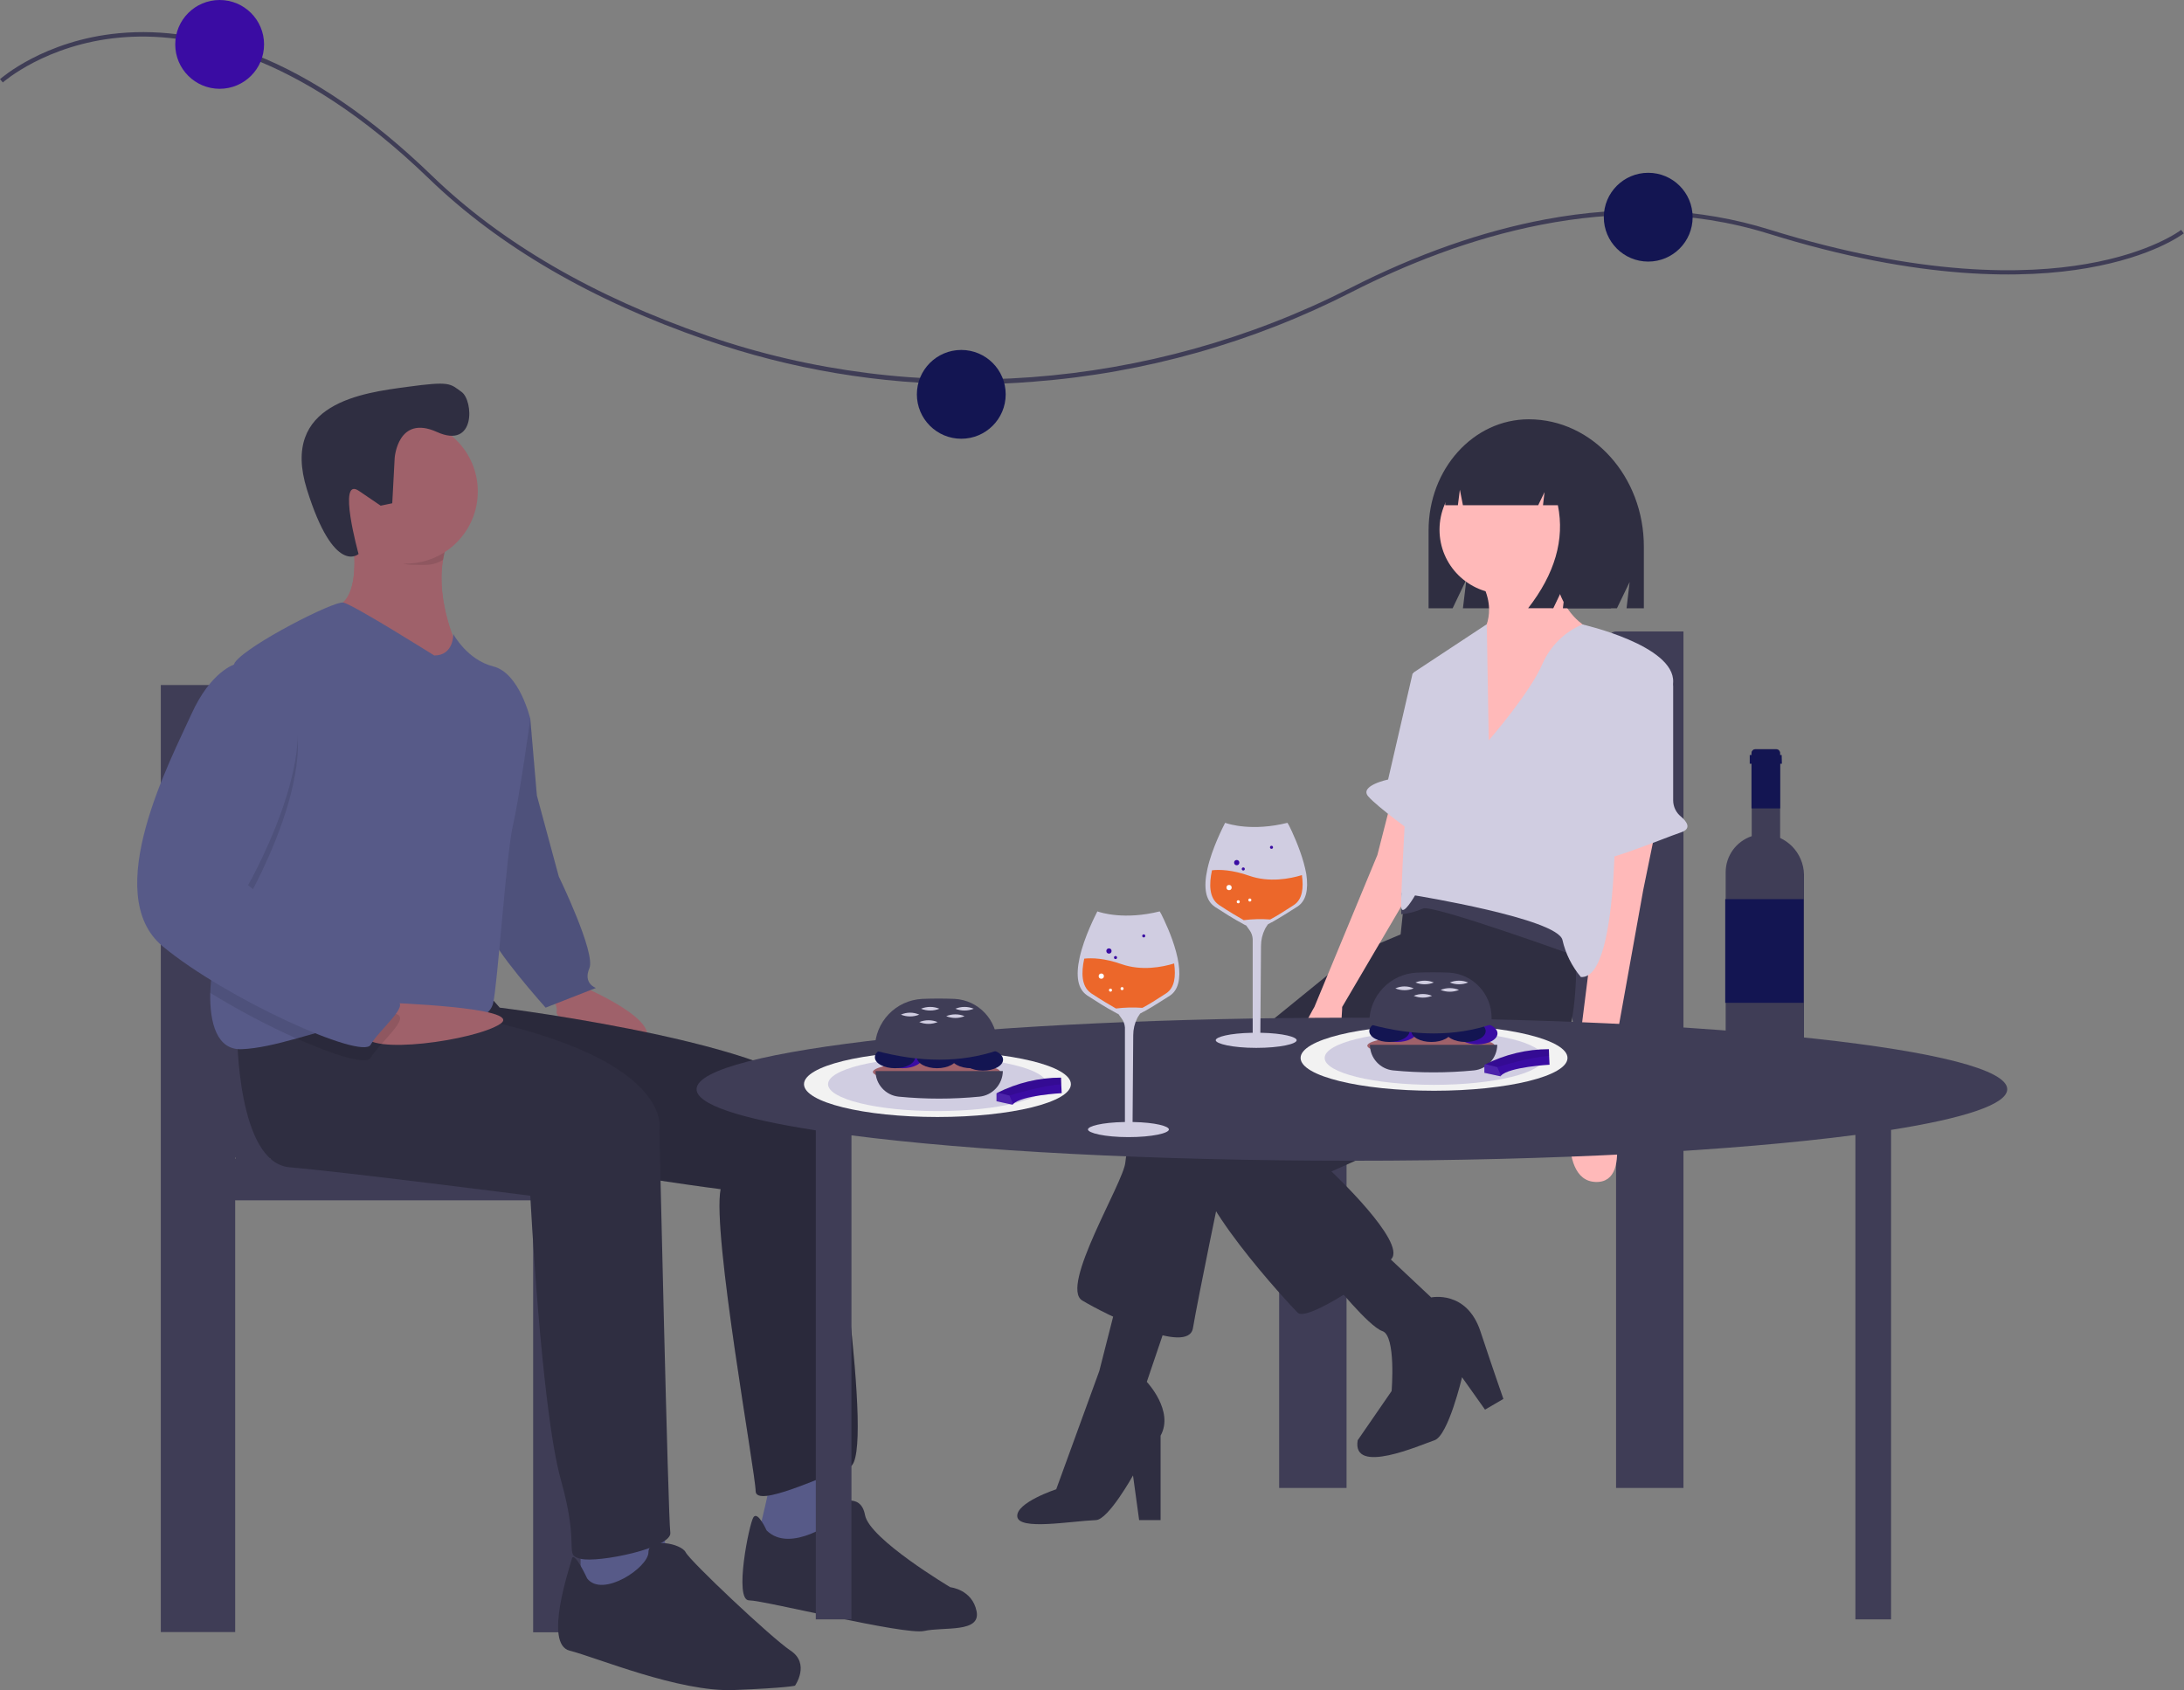<?xml version="1.0" encoding="utf-8"?>
<!-- Generator: Adobe Illustrator 23.0.6, SVG Export Plug-In . SVG Version: 6.00 Build 0)  -->
<svg version="1.1" id="fd0d1b37-5b90-41a2-b2fb-759c1923dc4a"
	 xmlns="http://www.w3.org/2000/svg" xmlns:xlink="http://www.w3.org/1999/xlink" x="0px" y="0px" viewBox="0 0 998.3 772.8"
	 style="enable-background:new 0 0 998.3 772.8;" xml:space="preserve">
<rect x="0" y="0" width="998.3" height="772.8" fill="#808080" stroke="none"/>
<style type="text/css">
	.st0{fill:#3F3D56;}
	.st1{fill:#131552;}
	.st2{fill:#3A0CA3;}
	.st3{fill:#2F2E41;}
	.st4{fill:#FFB9B9;}
	.st5{fill:#D0CDE1;}
	.st6{fill:#9F616A;}
	.st7{fill:#575A88;}
	.st8{opacity:0.1;enable-background:new    ;}
	.st9{fill:#F2F2F2;}
	.st10{opacity:0.1;fill:#FFFFFF;enable-background:new    ;}
	.st11{fill:#EC672A;}
	.st12{fill:#FFFFFF;}
</style>
<title>special_event</title>
<path class="st0" d="M443.4,175.7c-41.1,0-81.9-6.8-120.7-20.3c-52.1-18-94.7-42.8-126.7-73.8C135.4,23.1,85.7,14.3,54.6,17.2
	C21.1,20.3,1.5,37.5,1.3,37.7L0,36.2c0.2-0.2,20.1-17.8,54.3-21c20-1.9,41,1.4,62.3,9.8c26.6,10.5,53.7,29.1,80.7,55.2
	c31.8,30.8,74.2,55.4,126,73.3c95,32.9,202.2,24.9,293.9-21.8c30.4-15.5,60.4-26,89.2-31.4c36.4-6.8,70.8-5.2,102.5,4.7
	c69.5,21.6,117.1,20.5,144.7,15.7c29.8-5.1,43.3-15.5,43.4-15.6l1.2,1.6c-0.6,0.4-14,10.7-44.3,15.9c-27.8,4.8-75.7,6-145.6-15.8
	c-70.8-22-142.5,2.3-190.2,26.6c-45.3,23.2-94.8,37.2-145.6,41.1C462.8,175.3,453.1,175.7,443.4,175.7z"/>
<circle class="st1" cx="439.4" cy="180.3" r="20.3"/>
<circle class="st1" cx="753.4" cy="99.3" r="20.3"/>
<circle class="st2" cx="100.4" cy="20.3" r="20.3"/>
<path class="st0" d="M584.7,484.5v195.8h30.8V501.7h123.2v178.6h30.8V288.7h-30.8c-10.2,0-25.9,53.1-25.9,106.5
	c0,40.2,4.7,74.7,11.4,89.3H584.7z M738.7,484.5h-0.3c0.1-0.2,0.2-0.5,0.3-0.7V484.5z"/>
<path class="st3" d="M698.8,191.7L698.8,191.7c-25.3,0-45.8,22.7-45.8,50.8v35.6h11l6.3-13.2l-1.6,13.2h70.4l5.8-12l-1.4,12h7.9v-28
	C751.5,217.9,727.9,191.7,698.8,191.7z"/>
<path class="st3" d="M646.4,424.6l-28.1,11.9l-97.6,79.4c-3.6,4.4-5.8,9.8-6.3,15.5c-0.7,9.1-30.2,56.9-19.7,63.2
	s48.5,25.3,50.6,12.6s13.3-66.7,13.3-66.7l94.1-84.3L646.4,424.6z"/>
<path class="st3" d="M536.1,596.7l-11.9,35.1c0,0,12.6,13.3,6.3,24.6V695h-9.8l-2.8-20.4c0,0-11.2,20.1-16.9,20.4
	c-11.9,0.5-35.3,4.8-36-1.6s17.8-12.5,17.8-12.5l19.7-54.1l8.4-33L536.1,596.7z"/>
<path class="st3" d="M719.5,415.4c0,0,6.3,61.8-11.9,73.1s-99,47.1-99,47.1s34.4,32.3,27.4,40s-38.6,28.8-42.8,24.6
	s-51.3-54.8-45.7-70.9s83.6-68.8,83.6-68.8l9.1-33l2.8-26.7l29.5-19L719.5,415.4z"/>
<circle class="st4" cx="687.3" cy="242.2" r="29.3"/>
<path class="st4" d="M710,254.2c0,0-1.4,26.7,20.4,35.1s-54.1,63.2-54.1,63.2v-61.1c0,0,9.8-10.5,0-26.7L710,254.2z"/>
<path class="st4" d="M756.7,379.6l-5.6,27.4l-16.9,94.1c0,0,14,40-4.9,39.3s-9.8-43.6-9.8-43.6l9.8-78v-30.2L756.7,379.6z"/>
<path class="st4" d="M635.9,366.3l-6.3,24.6l-28.8,69.5c0,0-19.7,33-3.5,32.3s16.2-32.3,16.2-32.3l33-56.2v-31.6L635.9,366.3z"/>
<path class="st3" d="M631,571.4l23.2,21.8c0,0,16.2-3.5,22.5,15.5s10.5,30.9,10.5,30.9l-8.4,4.9l-10.5-14.8c0,0-6.3,26.7-12.6,28.8
	s-37.9,16.2-35.1,0l15.5-22.5c0,0,2.1-25.3-4.2-27.4s-23.2-23.2-23.2-23.2L631,571.4z"/>
<path class="st0" d="M720.6,437.2c0,0-66-23.9-70.2-21.8c-3.1,1.4-6.5,2.3-9.9,2.6l0.1-9.6c0,0,21.8-7.7,33.7-2.8
	s48.5,26.7,48.5,26.7L720.6,437.2z"/>
<path class="st5" d="M680.5,338.5c0,0,19-21.8,24.6-35.1c3.6-8.1,10.1-14.5,18.2-17.9c0,0,42.2,9.5,41.5,26.4s-26.7,42.8-26.7,42.8
	s3.5,93.4-15.5,92c-4.1-4.9-7-10.7-8.4-16.9c-2.1-9.8-67.4-20.4-67.4-20.4s-5.6,9.8-6.3,5.6s5.6-107.5,5.6-107.5l33.5-22.1
	L680.5,338.5z"/>
<path class="st5" d="M759.4,305l0.5,0.3c3.1,1.7,4.9,4.9,4.9,8.5v52.1c0,2.9,1.3,5.6,3.5,7.4c2.7,2.3,5.2,5.6,0,7.3
	c-8.4,2.8-41.4,16.9-42.1,11.9s-2.1-10.5,0-10.5c1.6,0,11.5-50.4,19.4-71.9c1.8-5,7.4-7.6,12.4-5.8
	C758.4,304.6,758.9,304.8,759.4,305z"/>
<path class="st5" d="M655.5,305.1l-9.8,2.8l-11.2,48.5c0,0-13.3,2.8-9.1,7.7s21.8,17.6,21.8,17.6L655.5,305.1z"/>
<path class="st3" d="M711.9,205.7c-4.5-6-11.5-9.6-18.9-9.7h-1c-17.3,0-31.4,15.7-31.4,35l0,0h5.8l0.9-7.1l1.4,7.1h34.4l2.9-6
	l-0.7,6h6.8c3.2,15.7-1.4,31.4-13.6,47.1H710l5.8-12.1l-1.4,12.1h22l4.3-27.8C740.7,229.6,728.6,212,711.9,205.7z"/>
<path class="st0" d="M123.5,529.7c7.4-16.1,12.6-54.2,12.6-98.7c0-59-17.3-117.8-28.6-117.8h-34v433h34V548.8h136.2v197.5h34V529.7
	H123.5z M107.5,529c0.1,0.3,0.2,0.5,0.3,0.7h-0.3V529z"/>
<path class="st6" d="M265.4,450.7c0,0,41,17,28,27s-40-12-39-15s-4-10-4-10L265.4,450.7z"/>
<path class="st7" d="M229.4,316.7l13,12l3,35l10,37c0,0,17,35,14,42s3,9,3,9l-23,9c0,0-25-28-25-34S229.4,316.7,229.4,316.7z"/>
<path class="st8" d="M229.4,316.7l13,12l3,35l10,37c0,0,17,35,14,42s3,9,3,9l-23,9c0,0-25-28-25-34S229.4,316.7,229.4,316.7z"/>
<path class="st7" d="M352.4,676.7c0,0-5,23-6,25s19,9,19,9l24-17c0,0-10-22-10-26L352.4,676.7z"/>
<path class="st3" d="M221.4,452.7l7,8c0,0,145,18,148,46s24,160,12,164s-43,19-43,11s-20-118-16-138c0,0-173-22-177-47s4-36,4-36
	L221.4,452.7z"/>
<path class="st8" d="M221.4,452.7l7,8c0,0,145,18,148,46s24,160,12,164s-43,19-43,11s-20-118-16-138c0,0-173-22-177-47s4-36,4-36
	L221.4,452.7z"/>
<path class="st3" d="M350.4,699.7c0,0-4-9-6-6s-9,38-2,38s71,16,80,14s26,1,24-9s-12-11-12-11s-37-22-39-33s-13-5-13-5v7
	C382.4,694.7,361.4,710.7,350.4,699.7z"/>
<path class="st6" d="M160.4,240.7c0,0,7,34-8,37s19,23,19,23l22,12l16-16c0,0-14.5-29.5-3.5-51.5S160.4,240.7,160.4,240.7z"/>
<path class="st6" d="M209.4,296.7l-16,16l-22-12c0,0-34-20-19-23c9.6-1.9,10.2-16.7,9.4-27c-0.3-3.4-0.7-6.7-1.4-10
	c0,0,56.5-17.5,45.5,4.5c-1.7,3.4-2.8,7-3.4,10.8C199.1,275.8,209.4,296.7,209.4,296.7z"/>
<polygon class="st7" points="265.4,705.7 265.4,728.7 303.4,728.7 306.4,719.7 302.4,695.7 "/>
<path class="st3" d="M108.4,472.7c0,0,0,59,24,61s110,13,110,13s5,98,14,130s1,34,9,36s42-5,41-12s-5-184-5-184s9-38-111-56
	L108.4,472.7z"/>
<path class="st3" d="M268.4,721.7c0,0-6-13-7-9s-13,39-1,42s50,19,75,18s28-2,28-2s7-10-2-16s-46-41-48-45s-17-7-17,0
	S275.4,730.7,268.4,721.7z"/>
<path class="st8" d="M205.9,245.2c-1.7,3.4-2.8,7-3.4,10.8c-5,3-8.3,2.2-14.6,2.2c-9.3,0-13-11.9-19-18c-0.5-5.7-8.5,0.5-8.5,0.5
	S216.9,223.2,205.9,245.2z"/>
<circle class="st6" cx="185.4" cy="224.7" r="33"/>
<path class="st7" d="M242.4,328.7c0,0-5,36-8,49s-7,73-9,81s-14,10-38,7c-1.5-0.2-3-0.3-4.5-0.3c-14.8-0.5-31.7,5.1-47.3,9.4
	c-9,2.5-17.6,4.6-25.1,4.9c-11.4,0.5-14.7-12.1-14.4-25.8c0.4-12.7,4-26.4,7.4-31.2c6.1-8.7,0.1-86.6,2.3-112.3l0,0
	c0.3-3.9,0.9-6.6,1.7-7.7c6-8,45-28,49.4-27.2s41.6,24.2,41.6,24.2c9,0,8.7-9.8,8.7-9.8s6.3,11.8,18.3,14.8S242.4,328.7,242.4,328.7
	z"/>
<path class="st6" d="M175.6,458.4c0,0,64.4,2.1,53.1,9.7s-61.3,14.7-62.3,4.7S175.6,458.4,175.6,458.4z"/>
<path class="st8" d="M182.9,465.4c0.2,3.8-10.1,12.5-13.5,18.3c-1.9,3.2-16.2-1-33.9-8.9c-13.6-6.1-26.8-13.1-39.5-20.9
	c0.4-12.7,4-26.4,7.4-31.2c6.1-8.7,0.1-86.6,2.3-112.3l0,0c0.5-0.3,1.1-0.5,1.7-0.7h12c41,19-6,101-6,101s62,51,68,53
	C182.2,463.9,182.8,464.6,182.9,465.4z"/>
<path class="st7" d="M119.4,303.7h-12c0,0-11,3-20,23s-42,82-13,106s91,52,95,45s18-18,12-20s-68-53-68-53S160.4,322.7,119.4,303.7z
	"/>
<path class="st3" d="M180.4,209.4c0,0,1.4-20,19.3-11.9s16.7-14.4,11.3-18.3s-5.2-5-25-2.3s-58.1,7.2-45.7,46.9s23.6,29.5,23.6,29.5
	s-9.9-35.7,0.1-28.9l10,6.8l5.3-1.1L180.4,209.4z"/>
<path class="st0" d="M917.5,498c0-18-134.1-32.7-299.6-32.7S318.4,480,318.4,498c0,7,20.2,13.5,54.5,18.8v223.6h16.3V519.1
	c55,7.1,137,11.6,228.8,11.6c92.5,0,175.2-4.6,230.1-11.8v221.5h16.3V516.6C897.9,511.3,917.5,504.9,917.5,498z"/>
<ellipse class="st9" cx="655.5" cy="483.7" rx="61" ry="15"/>
<ellipse class="st5" cx="655.5" cy="483.7" rx="50" ry="12.3"/>
<ellipse class="st9" cx="428.5" cy="495.7" rx="61" ry="15"/>
<ellipse class="st5" cx="428.5" cy="495.7" rx="50" ry="12.3"/>
<ellipse class="st6" cx="654.1" cy="478.1" rx="29.1" ry="4.6"/>
<ellipse class="st2" cx="638.6" cy="471.4" rx="9.2" ry="5"/>
<ellipse class="st1" cx="635.1" cy="471.4" rx="9.2" ry="5"/>
<ellipse class="st2" cx="675.3" cy="472.5" rx="9.2" ry="5"/>
<ellipse class="st1" cx="654.3" cy="471.4" rx="9.2" ry="5"/>
<ellipse class="st1" cx="669.9" cy="471.4" rx="9.2" ry="5"/>
<path class="st0" d="M681.8,468.3c-16.6,5.6-35.2,5.6-55.9,0v-0.8c0-12.2,9.5-22.2,21.7-22.8c4.9-0.2,9.9-0.2,14.8,0
	c10.9,0.6,19.4,9.7,19.4,20.6V468.3z"/>
<path class="st0" d="M673.7,489.4c-12.3,1.2-24.6,1.2-36.9,0c-6-0.6-10.6-5.7-10.6-11.7h58.2C684.3,483.8,679.7,488.8,673.7,489.4z"
	/>
<path class="st5" d="M646.2,451.9c-2.7,1.1-5.7,1.1-8.4,0C640.5,450.7,643.5,450.7,646.2,451.9z"/>
<path class="st5" d="M654.6,455.3c-2.7,1.1-5.7,1.1-8.4,0C648.9,454.2,651.9,454.2,654.6,455.3z"/>
<path class="st5" d="M655.4,449.2c-2.7,1.1-5.7,1.1-8.4,0C649.7,448.1,652.7,448.1,655.4,449.2z"/>
<path class="st5" d="M671.1,449.2c-2.7,1.1-5.7,1.1-8.4,0C665.4,448.1,668.4,448.1,671.1,449.2z"/>
<path class="st5" d="M666.9,452.6c-2.7,1.1-5.7,1.1-8.4,0C661.2,451.5,664.2,451.5,666.9,452.6z"/>
<ellipse class="st6" cx="428.1" cy="490.1" rx="29.1" ry="4.6"/>
<ellipse class="st2" cx="412.6" cy="483.4" rx="9.2" ry="5"/>
<ellipse class="st1" cx="409.1" cy="483.4" rx="9.2" ry="5"/>
<ellipse class="st1" cx="449.3" cy="484.5" rx="9.2" ry="5"/>
<ellipse class="st1" cx="428.3" cy="483.4" rx="9.2" ry="5"/>
<ellipse class="st1" cx="443.9" cy="483.4" rx="9.2" ry="5"/>
<path class="st0" d="M455.8,480.3c-16.6,5.6-35.2,5.6-55.9,0v-0.8c0-12.2,9.5-22.2,21.7-22.8c4.9-0.2,9.9-0.2,14.8,0
	c10.9,0.6,19.4,9.7,19.4,20.6V480.3z"/>
<path class="st0" d="M447.7,501.4c-12.3,1.2-24.6,1.2-36.9,0c-6-0.6-10.6-5.7-10.6-11.7h58.2C458.3,495.8,453.7,500.8,447.7,501.4z"
	/>
<path class="st5" d="M420.2,463.9c-2.7,1.1-5.7,1.1-8.4,0C414.5,462.7,417.5,462.7,420.2,463.9z"/>
<path class="st5" d="M428.6,467.3c-2.7,1.1-5.7,1.1-8.4,0C422.9,466.2,425.9,466.2,428.6,467.3z"/>
<path class="st5" d="M429.4,461.2c-2.7,1.1-5.7,1.1-8.4,0C423.7,460.1,426.7,460.1,429.4,461.2z"/>
<path class="st5" d="M445.1,461.2c-2.7,1.1-5.7,1.1-8.4,0C439.4,460.1,442.4,460.1,445.1,461.2z"/>
<path class="st5" d="M440.9,464.6c-2.7,1.1-5.7,1.1-8.4,0C435.2,463.5,438.2,463.5,440.9,464.6z"/>
<path class="st2" d="M708,479.7l0.1,3.1l0.2,4c0,0-18.5,1-22.2,5c-0.1,0.1-0.2,0.2-0.2,0.3l-7.4-1.6v-3.6c0,0,0.1-0.1,0.3-0.2
	c0,0,0.1-0.1,0.2-0.1C688,482.1,697.9,479.7,708,479.7z"/>
<path class="st8" d="M708,479.7l0.1,3.1c-8.2,0.3-23.7,5.1-23.7,5.1l-5.7-1.3C687.8,482.1,697.8,479.7,708,479.7z"/>
<path class="st10" d="M678.9,486.5l5.5,1.4l1.7,3.9c-0.1,0.1-0.2,0.2-0.2,0.3l-7.4-1.6v-3.6c0,0,0.1-0.1,0.3-0.2
	C678.8,486.6,678.9,486.5,678.9,486.5z"/>
<path class="st2" d="M485,492.7l0.1,3.1l0.2,4c0,0-18.5,1-22.2,5c-0.1,0.1-0.2,0.2-0.2,0.3l-7.4-1.6v-3.6c0,0,0.1-0.1,0.3-0.2
	c0,0,0.1-0.1,0.2-0.1C465,495.1,474.9,492.7,485,492.7z"/>
<path class="st8" d="M485,492.7l0.1,3.1c-8.2,0.3-23.7,5.1-23.7,5.1l-5.7-1.3C464.8,495.1,474.8,492.7,485,492.7z"/>
<path class="st10" d="M455.9,499.5l5.5,1.4l1.7,3.9c-0.1,0.1-0.2,0.2-0.2,0.3l-7.4-1.6v-3.6c0,0,0.1-0.1,0.3-0.2
	C455.8,499.6,455.9,499.5,455.9,499.5z"/>
<path class="st0" d="M819.1,386.9c-1.6-1.6-3.4-2.8-5.4-3.8v-38.9c0-0.9-0.8-1.7-1.7-1.7l0,0h-9.6c-0.9,0-1.7,0.8-1.7,1.7l0,0v38.1
	c-7.1,2.4-11.9,9-11.9,16.5v83.4c0,4.2,3.4,7.6,7.6,7.6H817c4.2,0,7.6-3.4,7.6-7.6v-82.4C824.5,395,822.5,390.3,819.1,386.9z"/>
<rect x="788.6" y="411.1" class="st1" width="35.8" height="47.4"/>
<path class="st1" d="M814.4,345.2h-0.8v-0.9c0-0.9-0.8-1.7-1.7-1.7l0,0h-9.6c-0.9,0-1.7,0.8-1.7,1.7l0,0v0.9h-0.8v4h0.8v20.4h13.1
	v-20.4h0.8L814.4,345.2L814.4,345.2z"/>
<path class="st5" d="M532.1,420.6c-0.9-2-1.7-3.5-2-3.9c-16.1,4-26.8,0.6-28.5,0c-0.8,1.6-6,11.6-8.1,21.1
	c-1.9,8.6-0.8,14.4,3.3,17.2l0.1,0.1l0,0c4.5,2.9,8.7,5.6,12.7,7.7c0.5,0.3,1,0.6,1.5,0.8h0.1l0,0c0.5,0.7,1,1.4,1.5,2.1
	c0.9,1.2,1.4,2.6,1.5,4.1V513h-0.3c-10.3,0.2-16.6,1.9-16.6,3.4c0,1.6,7.6,3.5,18.5,3.5s18.5-1.8,18.5-3.5c0-1.5-6.2-3.2-16.3-3.4
	h-0.3l0.3-39.7c0-2.7,0.6-5.3,1.8-7.7c0.2-0.4,0.4-0.8,0.7-1.2c0.2-0.3,0.4-0.6,0.6-0.9v-0.1h0.1c0.5-0.3,1-0.6,1.6-0.9h0.1
	c3.7-2.1,7.7-4.6,11.9-7.3c3.7-2.5,5-7.5,3.9-14.8C537.6,433.3,534.5,425.7,532.1,420.6z"/>
<path class="st11" d="M533,454.2c-4.4,2.9-8,5.1-10.8,6.6l0,0c-4-0.3-8.1-0.2-12.1,0.3c-2.8-1.6-6.7-3.9-11.4-7l-0.1-0.1l0,0
	c-4.3-3-4.4-9.3-3-15.7c3.6-0.4,9.3-0.2,17,2.5c9.1,3.2,18.6,1.4,24.1-0.3C537.5,446.4,537,451.6,533,454.2z"/>
<circle class="st2" cx="506.9" cy="434.8" r="1.2"/>
<circle class="st12" cx="503.4" cy="446.3" r="1.2"/>
<circle class="st2" cx="509.9" cy="437.8" r="0.7"/>
<circle class="st12" cx="512.9" cy="452" r="0.7"/>
<circle class="st12" cx="507.6" cy="452.7" r="0.7"/>
<circle class="st2" cx="522.8" cy="427.9" r="0.7"/>
<path class="st5" d="M590.5,380.1c-0.9-2-1.7-3.5-2-3.9c-16.1,4-26.8,0.6-28.5,0c-0.8,1.6-6,11.6-8.1,21.1
	c-1.9,8.6-0.8,14.4,3.3,17.2l0.1,0.1l0,0c4.5,2.9,8.7,5.6,12.7,7.7c0.5,0.3,1,0.6,1.5,0.8h0.1l0,0c0.5,0.7,1,1.4,1.5,2.1
	c0.9,1.2,1.4,2.6,1.5,4.1v42.9h-0.3c-10.3,0.2-16.6,1.9-16.6,3.4c0,1.6,7.6,3.5,18.5,3.5s18.5-1.8,18.5-3.5c0-1.5-6.2-3.2-16.3-3.4
	h-0.3l0.3-39.7c0-2.7,0.6-5.3,1.8-7.7c0.2-0.4,0.4-0.8,0.7-1.2c0.2-0.3,0.4-0.6,0.6-0.9v-0.1h0.1c0.5-0.3,1-0.6,1.6-0.9h0.1
	c3.7-2.1,7.7-4.6,11.9-7.3c3.7-2.5,5-7.5,3.9-14.8C595.9,392.8,592.9,385.3,590.5,380.1z"/>
<path class="st11" d="M591.4,413.8c-4.4,2.9-8,5.1-10.8,6.6l0,0c-4-0.3-8.1-0.2-12.1,0.3c-2.8-1.6-6.7-3.9-11.4-7l-0.1-0.1l0,0
	c-4.3-3-4.4-9.3-3-15.7c3.6-0.4,9.3-0.2,17,2.5c9.1,3.2,18.6,1.4,24.1-0.3C595.9,405.9,595.4,411.2,591.4,413.8z"/>
<circle class="st2" cx="565.3" cy="394.4" r="1.2"/>
<circle class="st12" cx="561.8" cy="405.8" r="1.2"/>
<circle class="st2" cx="568.3" cy="397.3" r="0.7"/>
<circle class="st12" cx="571.3" cy="411.5" r="0.7"/>
<circle class="st12" cx="566" cy="412.3" r="0.7"/>
<circle class="st2" cx="581.2" cy="387.4" r="0.7"/>
</svg>
